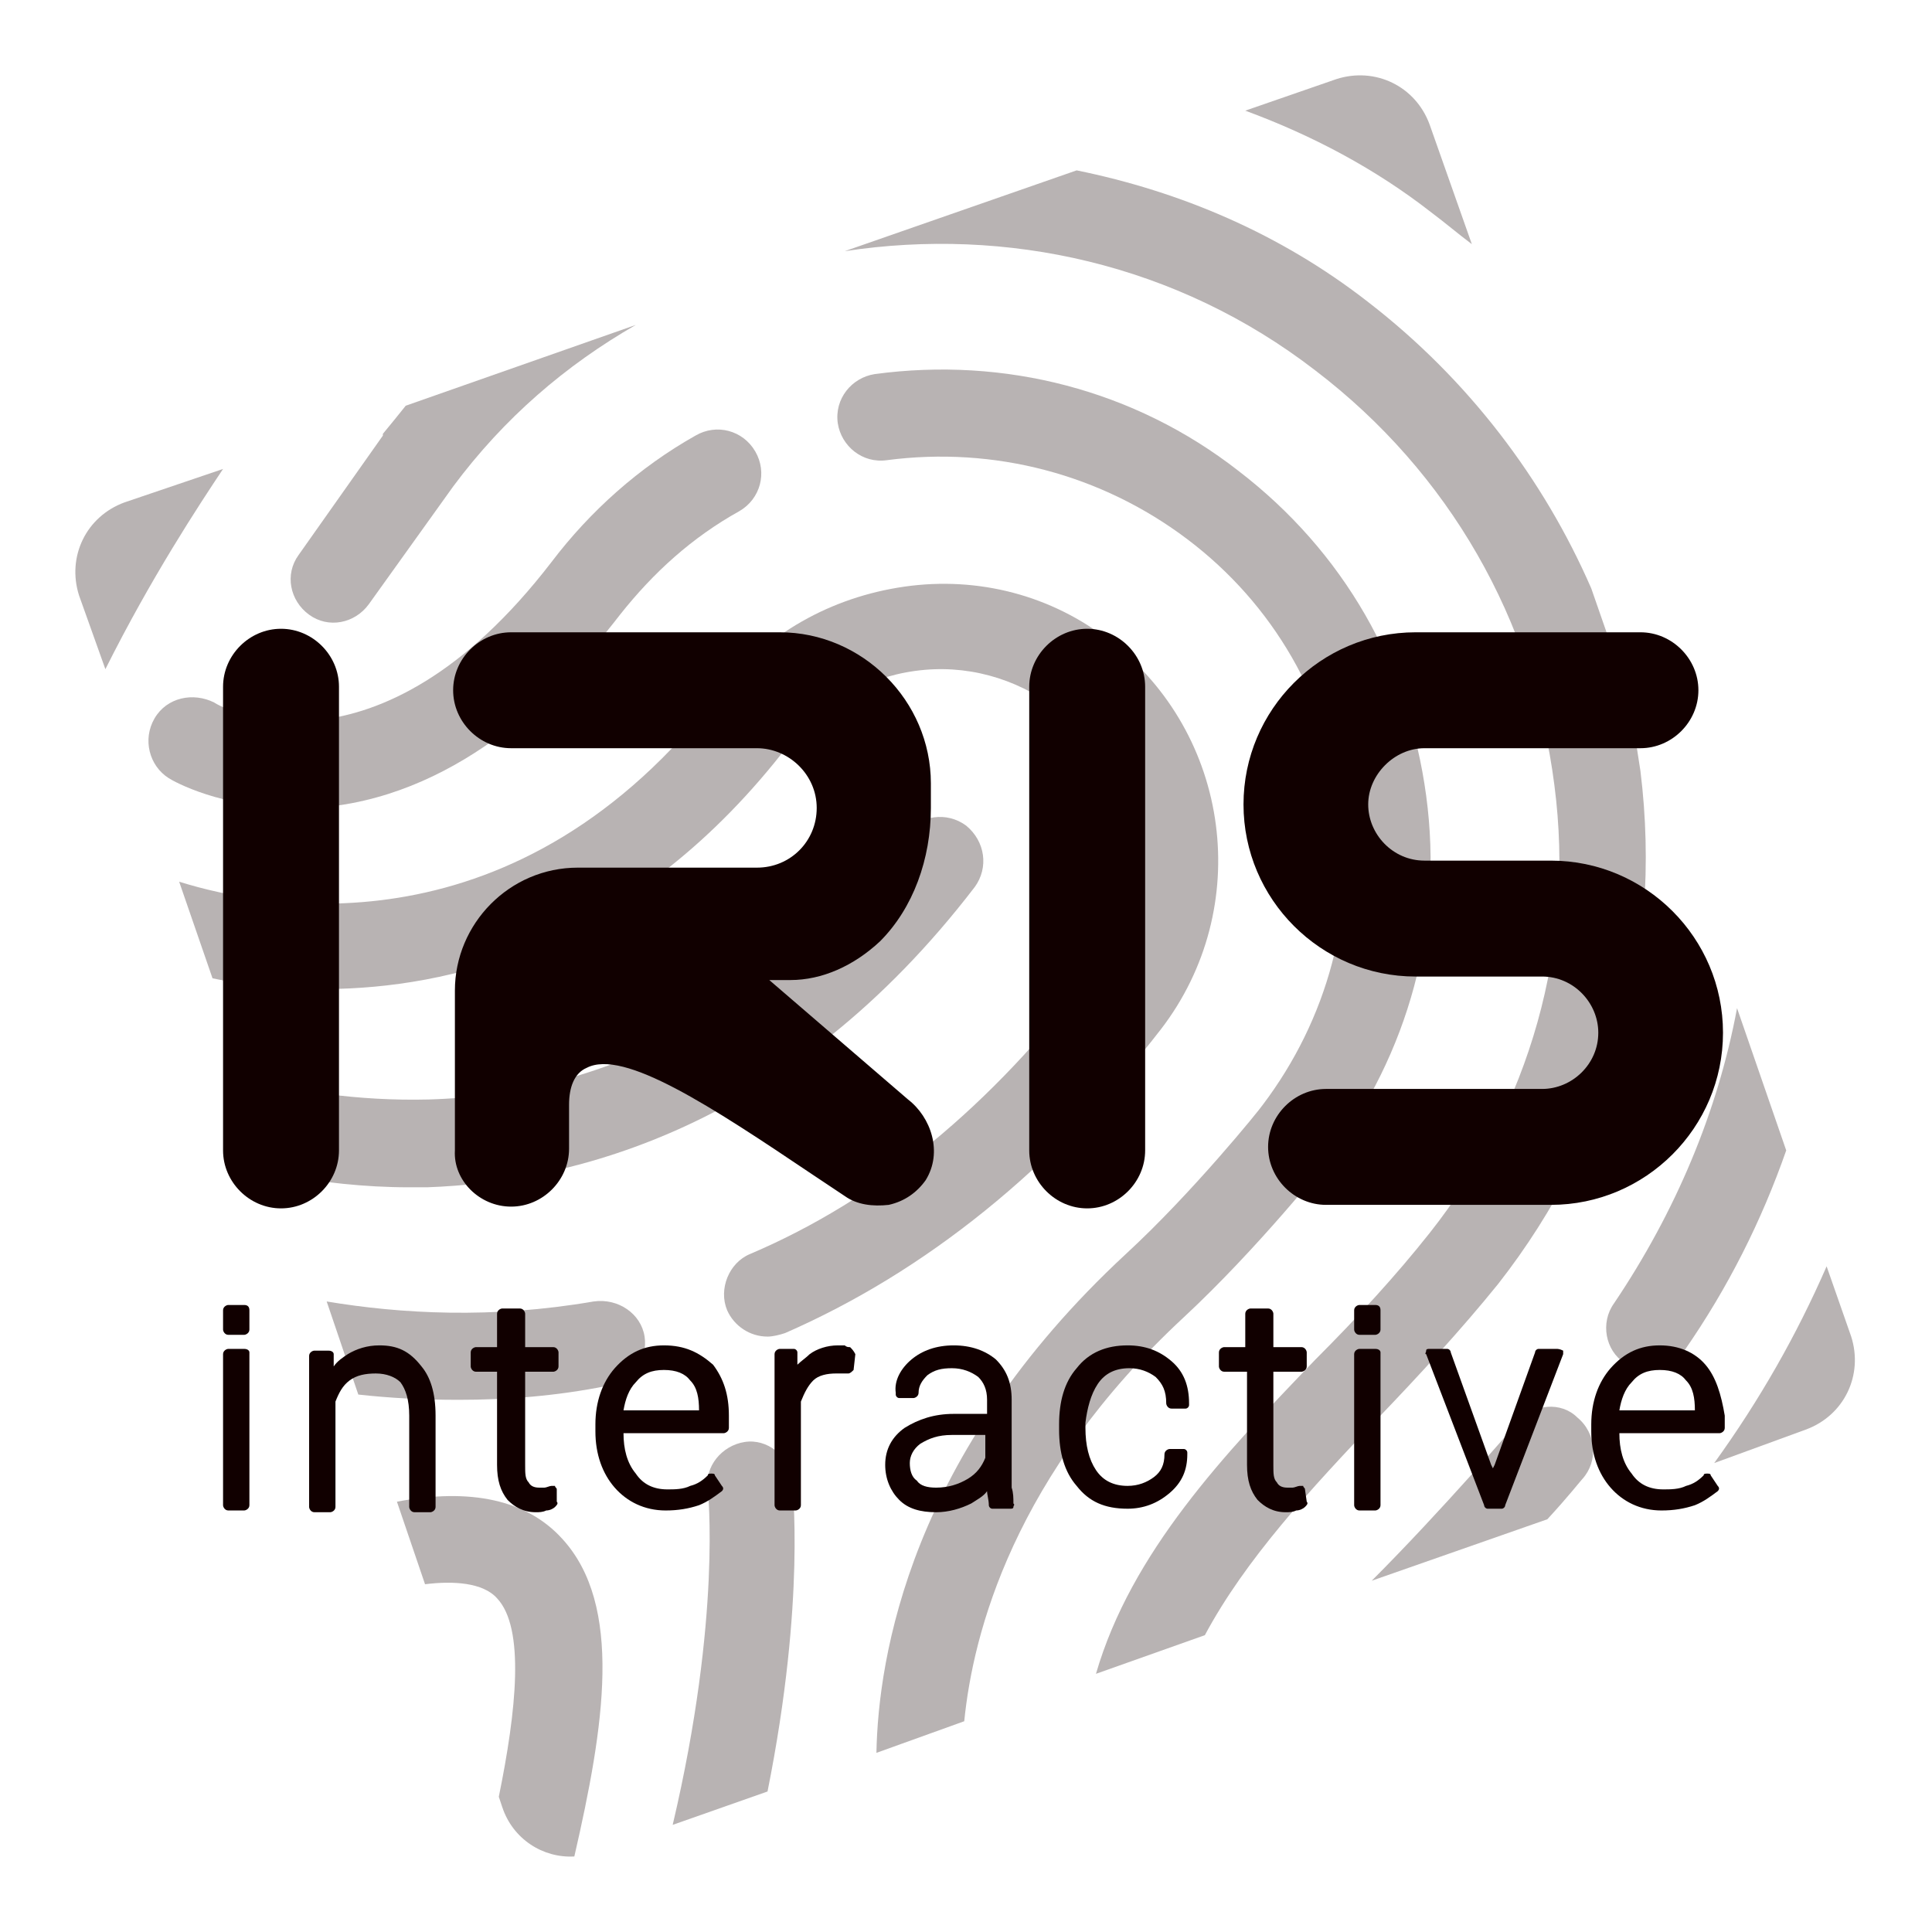 <?xml version="1.0" encoding="utf-8"?>
<!-- Generator: Adobe Illustrator 21.0.2, SVG Export Plug-In . SVG Version: 6.00 Build 0)  -->
<svg version="1.1" id="IRIS-Interactive" xmlns="http://www.w3.org/2000/svg" xmlns:xlink="http://www.w3.org/1999/xlink" x="0px"
	 y="0px" viewBox="0 0 110 110" style="enable-background:new 0 0 110 110;" xml:space="preserve">
<style type="text/css">
	.st0{opacity:0.3;}
	.st1{fill:#110000;}
</style>
<g>
	<g class="st0">
		<path class="st1" d="M8.8,40.9c-0.7,1.2-0.3,2.7,0.8,3.4c0.3,0.2,3,1.7,7.2,1.7c0.4,0,0.7,0,1.1,0c7.8-0.5,13.7-6.2,17.4-11
			c1.9-2.4,4.1-4.4,6.8-5.9c1.2-0.7,1.6-2.2,0.9-3.4c-0.7-1.2-2.2-1.6-3.4-0.9c-3.2,1.8-6,4.3-8.2,7.2c-10,13-18.8,8.3-19.2,8
			C11,39.4,9.5,39.7,8.8,40.9z"/>
		<g>
			<path class="st1" d="M81.5,12.1c0.8,0.6,1.5,1.2,2.3,1.8l-2.4-6.8c-0.8-2.2-3.1-3.3-5.3-2.6l-5.2,1.8
				C74.7,7.7,78.3,9.6,81.5,12.1z"/>
			<path class="st1" d="M6,38.1c2.6-5.2,5.3-9.3,6.7-11.4l-5.6,1.9c-2.2,0.8-3.3,3.1-2.6,5.3L6,38.1z"/>
			<path class="st1" d="M98.9,57.4c-1.1,5.9-3.5,11.6-7,16.8c-0.8,1.1-0.5,2.7,0.6,3.4c0.4,0.3,0.9,0.4,1.4,0.4c0.8,0,1.6-0.4,2-1.1
				c2.5-3.6,4.4-7.4,5.8-11.4L98.9,57.4z"/>
		</g>
		<g>
			<path class="st1" d="M36.2,18.5l-13.1,4.6c-0.4,0.5-0.8,1-1.3,1.6c0,0,0,0,0,0.1L17,31.6c-0.8,1.1-0.5,2.6,0.6,3.4
				c1.1,0.8,2.6,0.5,3.4-0.6l4.8-6.7C28.7,23.8,32.2,20.8,36.2,18.5z"/>
			<path class="st1" d="M77.9,17.2c-5-3.9-10.7-6.3-16.6-7.5l-13.2,4.6c9.2-1.4,18.9,0.7,26.8,6.8c7.6,5.8,12.4,14.2,13.6,23.6
				c1.2,9.2-1.4,18.3-7.1,25.5c-1.9,2.4-4.1,4.8-6.5,7.2c-5.2,5.4-10.5,11-12.5,17.9l6.2-2.2c2.3-4.3,6-8.3,9.9-12.4
				c2.3-2.4,4.7-5,6.8-7.6c6.5-8.3,9.4-18.7,8.1-29.2c-0.3-2-0.6-3.9-1.2-5.8l-1.6-4.6C87.9,27.3,83.6,21.6,77.9,17.2z"/>
		</g>
		<path class="st1" d="M42.7,71.4c-1.2,0.5-1.8,2-1.3,3.2c0.4,0.9,1.3,1.5,2.3,1.5c0.3,0,0.7-0.1,1-0.2c8-3.5,15.2-9.3,21.4-17.3
			c5.3-6.9,4-16.8-2.9-22.1c-3.3-2.6-7.5-3.7-11.7-3.1c-4.2,0.6-7.9,2.7-10.5,6c-11.5,15-25.7,12.4-30.8,10.8l1.9,5.5
			c1.8,0.4,4,0.6,6.4,0.6c0.3,0,0.5,0,0.8,0c6.9-0.2,17-2.7,25.6-13.9c1.8-2.3,4.3-3.8,7.2-4.2s5.7,0.4,8,2.1
			c4.8,3.6,5.7,10.5,2,15.2C56.5,62.9,50,68.3,42.7,71.4z"/>
		<path class="st1" d="M70.5,26.8c-5.9-4.6-13.3-6.5-20.7-5.5c-1.3,0.2-2.3,1.4-2.1,2.8c0.2,1.3,1.4,2.3,2.8,2.1
			c6.1-0.8,12.2,0.8,17.1,4.5s8,9.1,8.8,15.2s-0.8,12.1-4.5,17c-0.2,0.3-4,5-7.8,8.5C51.8,82.8,50,94.4,49.9,99.8l5-1.8
			c0.5-5,2.8-14,12.5-23c4.2-3.9,8.2-8.9,8.3-9.1l0,0l0,0c4.5-5.9,6.5-13.2,5.5-20.6S76.5,31.4,70.5,26.8z"/>
		<path class="st1" d="M55.5,50.5c0.8-1.1,0.6-2.6-0.5-3.5c-1.1-0.8-2.6-0.6-3.5,0.5C44.2,57.2,35,62.3,24.4,62.6
			c-4.1,0.1-7.7-0.5-10.2-1.2l1.9,5.5c2.1,0.4,4.6,0.7,7.2,0.7c0.3,0,0.6,0,1,0C32.7,67.3,45,64.2,55.5,50.5z"/>
		<path class="st1" d="M36.7,76.1c-0.2-1.3-1.5-2.2-2.9-2c-5.8,1-11,0.7-15.2,0l1.8,5.3c1.8,0.2,3.7,0.3,5.7,0.3
			c2.7,0,5.5-0.2,8.5-0.8C36,78.7,36.9,77.4,36.7,76.1z"/>
		<path class="st1" d="M32,87.6c-2-2.2-5.2-2.9-9.4-2.1l1.6,4.7c1.6-0.2,3.3-0.1,4.1,0.8c1.6,1.7,1.1,6.4,0.1,11.3l0.2,0.6
			c0.6,1.8,2.3,2.9,4.1,2.8C34.4,98.3,35.5,91.4,32,87.6z"/>
		<path class="st1" d="M43.7,102c2.2-11,1.4-17.4,1.4-17.8c-0.2-1.3-1.4-2.3-2.7-2.1c-1.3,0.2-2.3,1.4-2.1,2.7c0,0.1,0.8,7.2-2,19.1
			L43.7,102z"/>
		<path class="st1" d="M86.4,81c-0.1,0.1-4.3,5-8.3,9l10-3.5c1.2-1.3,1.9-2.2,2-2.3c0.9-1,0.8-2.6-0.3-3.5
			C88.9,79.8,87.3,79.9,86.4,81z"/>
		<path class="st1" d="M102.8,81.4c2.2-0.8,3.3-3.1,2.6-5.3l-1.4-4c-1.7,3.9-3.8,7.6-6.4,11.2L102.8,81.4z"/>
	</g>
	<g>
		<path class="st1" d="M16,35.8c-1.8,0-3.3,1.5-3.3,3.3v26.4c0,1.8,1.5,3.3,3.3,3.3s3.3-1.5,3.3-3.3V39.1
			C19.3,37.3,17.8,35.8,16,35.8z"/>
		<path class="st1" d="M88.3,49h-7.2c-1.8,0-3.2-1.5-3.2-3.2s1.5-3.2,3.2-3.2h12.3c1.8,0,3.3-1.5,3.3-3.3S95.2,36,93.4,36H80.6
			c-5.4,0-9.8,4.4-9.8,9.8s4.4,9.8,9.8,9.8h7.2c1.8,0,3.2,1.5,3.2,3.2c0,1.8-1.5,3.2-3.2,3.2H75.5c-1.8,0-3.3,1.5-3.3,3.3
			s1.5,3.3,3.3,3.3h12.8c5.4,0,9.8-4.4,9.8-9.8C98.1,53.4,93.7,49,88.3,49z"/>
		<path class="st1" d="M61.9,35.8c-1.8,0-3.3,1.5-3.3,3.3v26.4c0,1.8,1.5,3.3,3.3,3.3s3.3-1.5,3.3-3.3V39.1
			C65.2,37.3,63.7,35.8,61.9,35.8z"/>
		<path class="st1" d="M29.1,68.7c1.8,0,3.3-1.5,3.3-3.3v-2.5c0-1,0.3-1.8,1-2.1c2.1-1.1,7.1,2.2,12.9,6.1c0.6,0.4,1.2,0.8,1.8,1.2
			c0.7,0.5,1.6,0.6,2.5,0.5c0.9-0.2,1.6-0.7,2.1-1.4c1-1.6,0.3-3.6-1-4.6l0,0l-7.9-6.8H45c1.8,0,3.6-0.8,5.1-2.2
			C52,51.7,53,48.9,53,46v-1.4c0-4.7-3.9-8.6-8.6-8.6H29.1c-1.8,0-3.3,1.5-3.3,3.3s1.5,3.3,3.3,3.3h14c1.8,0,3.4,1.5,3.4,3.4
			s-1.5,3.4-3.4,3.4H32.9c-3.9,0-7,3.2-7,7v9.1C25.8,67.2,27.3,68.7,29.1,68.7z"/>
	</g>
	<g>
		<path class="st1" d="M13.9,74.3H13c-0.1,0-0.3,0.1-0.3,0.3v1.1c0,0.1,0.1,0.3,0.3,0.3h0.9c0.1,0,0.3-0.1,0.3-0.3v-1.1
			C14.2,74.4,14.1,74.3,13.9,74.3z"/>
		<path class="st1" d="M13.9,76.8H13c-0.1,0-0.3,0.1-0.3,0.3v8.6c0,0.1,0.1,0.3,0.3,0.3h0.9c0.1,0,0.3-0.1,0.3-0.3V77
			C14.2,76.9,14.1,76.8,13.9,76.8z"/>
		<path class="st1" d="M21.6,76.6c-0.7,0-1.3,0.2-1.8,0.5c-0.3,0.2-0.6,0.4-0.8,0.7v-0.7c0-0.1-0.1-0.2-0.3-0.2h-0.8
			c-0.1,0-0.3,0.1-0.3,0.3v8.6c0,0.1,0.1,0.3,0.3,0.3h0.9c0.1,0,0.3-0.1,0.3-0.3v-6c0.2-0.5,0.4-0.9,0.8-1.2
			c0.4-0.3,0.9-0.4,1.5-0.4s1.1,0.2,1.4,0.5c0.3,0.4,0.5,1,0.5,1.9v5.2c0,0.1,0.1,0.3,0.3,0.3h0.9c0.1,0,0.3-0.1,0.3-0.3v-5.2
			c0-1.3-0.3-2.2-0.8-2.8C23.3,76.9,22.6,76.6,21.6,76.6z"/>
		<path class="st1" d="M31.7,84.8c0-0.1-0.1-0.1-0.1-0.2c-0.1,0-0.1,0-0.2,0s-0.3,0.1-0.4,0.1s-0.2,0-0.3,0c-0.3,0-0.5-0.1-0.6-0.3
			c-0.2-0.2-0.2-0.5-0.2-1v-5.3h1.6c0.1,0,0.3-0.1,0.3-0.3V77c0-0.1-0.1-0.3-0.3-0.3h-1.6v-1.9c0-0.1-0.1-0.3-0.3-0.3h-1
			c-0.1,0-0.3,0.1-0.3,0.3v1.9h-1.2c-0.1,0-0.3,0.1-0.3,0.3v0.8c0,0.1,0.1,0.3,0.3,0.3h1.2v5.3c0,0.9,0.2,1.5,0.6,2
			c0.4,0.4,0.9,0.7,1.6,0.7c0.2,0,0.4,0,0.6-0.1c0.2,0,0.4-0.1,0.5-0.2s0.2-0.2,0.1-0.3L31.7,84.8z"/>
		<path class="st1" d="M37.8,76.6c-1.1,0-2,0.4-2.8,1.3c-0.7,0.8-1.1,1.9-1.1,3.2v0.4c0,1.3,0.4,2.4,1.1,3.2
			c0.7,0.8,1.7,1.3,2.9,1.3c0.7,0,1.3-0.1,1.9-0.3c0.5-0.2,0.9-0.5,1.3-0.8c0.1-0.1,0.1-0.2,0-0.3L40.7,84c0-0.1-0.1-0.1-0.2-0.1
			c-0.1,0-0.2,0-0.2,0.1c-0.3,0.3-0.6,0.5-1,0.6c-0.4,0.2-0.9,0.2-1.3,0.2c-0.8,0-1.4-0.3-1.8-0.9c-0.5-0.6-0.7-1.4-0.7-2.3h5.7
			c0.1,0,0.3-0.1,0.3-0.3v-0.7c0-1.2-0.3-2.1-0.9-2.9C39.8,77,39,76.6,37.8,76.6z M35.5,80.3c0.1-0.6,0.3-1.2,0.7-1.6
			c0.4-0.5,0.9-0.7,1.6-0.7c0.7,0,1.2,0.2,1.5,0.6c0.4,0.4,0.5,1,0.5,1.7H35.5z"/>
		<path class="st1" d="M48.4,76.7c-0.1,0-0.2,0-0.3-0.1c-0.1,0-0.2,0-0.4,0c-0.6,0-1.2,0.2-1.6,0.5c-0.2,0.2-0.5,0.4-0.7,0.6V77
			c0-0.1-0.1-0.2-0.2-0.2h-0.8c-0.1,0-0.3,0.1-0.3,0.3v8.6c0,0.1,0.1,0.3,0.3,0.3h0.9c0.1,0,0.3-0.1,0.3-0.3v-5.9
			c0.2-0.5,0.4-0.9,0.7-1.2c0.3-0.3,0.8-0.4,1.3-0.4h0.7c0.1,0,0.2-0.1,0.3-0.2l0.1-0.9C48.6,76.9,48.5,76.8,48.4,76.7z"/>
		<path class="st1" d="M57.6,84.7c0-0.3,0-0.6,0-0.8v-4.2c0-1-0.3-1.7-0.9-2.3c-0.6-0.5-1.4-0.8-2.4-0.8s-1.8,0.3-2.4,0.8
			c-0.6,0.5-1,1.2-0.9,1.9c0,0,0,0,0,0.1l0,0c0,0.1,0.1,0.2,0.2,0.2H52c0.1,0,0.3-0.1,0.3-0.3c0-0.4,0.2-0.7,0.5-1
			c0.4-0.3,0.8-0.4,1.4-0.4c0.6,0,1.1,0.2,1.5,0.5c0.3,0.3,0.5,0.7,0.5,1.3v0.8h-1.9c-1.1,0-2,0.3-2.8,0.8c-0.7,0.5-1.1,1.2-1.1,2.1
			c0,0.8,0.3,1.5,0.8,2s1.2,0.7,2.1,0.7c0.7,0,1.4-0.2,2-0.5c0.3-0.2,0.7-0.4,0.9-0.7l0,0c0,0.2,0.1,0.5,0.1,0.8
			c0,0.1,0.1,0.2,0.2,0.2h1c0.1,0,0.2,0,0.2-0.1s0.1-0.1,0-0.2C57.7,85.3,57.7,85,57.6,84.7z M56.1,81.7V83c-0.2,0.5-0.5,0.9-1,1.2
			c-0.5,0.3-1.1,0.5-1.8,0.5c-0.5,0-0.9-0.1-1.1-0.4c-0.3-0.2-0.4-0.6-0.4-1s0.2-0.8,0.6-1.1c0.5-0.3,1-0.5,1.8-0.5H56.1z"/>
		<path class="st1" d="M62.5,78.8c0.4-0.6,1-0.9,1.8-0.9c0.6,0,1.1,0.2,1.5,0.5c0.4,0.4,0.6,0.8,0.6,1.5c0,0.1,0.1,0.3,0.3,0.3h0.8
			c0.1,0,0.2-0.1,0.2-0.2l0,0c0,0,0,0,0-0.1c0-1-0.3-1.8-1-2.4s-1.5-0.9-2.5-0.9c-1.2,0-2.2,0.4-2.9,1.3c-0.7,0.8-1,1.9-1,3.2v0.3
			c0,1.3,0.3,2.4,1,3.2c0.7,0.9,1.6,1.3,2.9,1.3c0.9,0,1.7-0.3,2.4-0.9c0.7-0.6,1-1.3,1-2.2c0,0,0,0,0-0.1l0,0
			c0-0.1-0.1-0.2-0.2-0.2h-0.8c-0.1,0-0.3,0.1-0.3,0.3c0,0.6-0.2,1-0.6,1.3s-0.9,0.5-1.5,0.5c-0.8,0-1.4-0.3-1.8-0.9
			c-0.4-0.6-0.6-1.4-0.6-2.4V81C61.9,80.2,62.1,79.4,62.5,78.8z"/>
		<path class="st1" d="M74.3,84.8c0-0.1-0.1-0.1-0.1-0.2c-0.1,0-0.1,0-0.2,0s-0.3,0.1-0.4,0.1s-0.2,0-0.3,0c-0.3,0-0.5-0.1-0.6-0.3
			c-0.2-0.2-0.2-0.5-0.2-1v-5.3h1.6c0.1,0,0.3-0.1,0.3-0.3V77c0-0.1-0.1-0.3-0.3-0.3h-1.6v-1.9c0-0.1-0.1-0.3-0.3-0.3h-1
			c-0.1,0-0.3,0.1-0.3,0.3v1.9h-1.2c-0.1,0-0.3,0.1-0.3,0.3v0.8c0,0.1,0.1,0.3,0.3,0.3H71v5.3c0,0.9,0.2,1.5,0.6,2
			c0.4,0.4,0.9,0.7,1.6,0.7c0.2,0,0.4,0,0.6-0.1c0.2,0,0.4-0.1,0.5-0.2s0.2-0.2,0.1-0.3L74.3,84.8z"/>
		<path class="st1" d="M78.3,74.3h-0.9c-0.1,0-0.3,0.1-0.3,0.3v1.1c0,0.1,0.1,0.3,0.3,0.3h0.9c0.1,0,0.3-0.1,0.3-0.3v-1.1
			C78.6,74.4,78.5,74.3,78.3,74.3z"/>
		<path class="st1" d="M78.3,76.8h-0.9c-0.1,0-0.3,0.1-0.3,0.3v8.6c0,0.1,0.1,0.3,0.3,0.3h0.9c0.1,0,0.3-0.1,0.3-0.3V77
			C78.6,76.9,78.5,76.8,78.3,76.8z"/>
		<path class="st1" d="M88.6,76.8h-1c-0.1,0-0.2,0.1-0.2,0.2l-2.3,6.4L85,83.6l-0.1-0.2l0,0L82.6,77c0-0.1-0.1-0.2-0.2-0.2h-1
			c-0.1,0-0.2,0-0.2,0.1s-0.1,0.2,0,0.2l3.3,8.6c0,0.1,0.1,0.2,0.2,0.2h0.8c0.1,0,0.2-0.1,0.2-0.2l3.3-8.6c0-0.1,0-0.2,0-0.2
			C88.8,76.8,88.7,76.8,88.6,76.8z"/>
		<path class="st1" d="M97.1,77.7c-0.6-0.7-1.5-1.1-2.6-1.1s-2,0.4-2.8,1.3c-0.7,0.8-1.1,1.9-1.1,3.2v0.4c0,1.3,0.4,2.4,1.1,3.2
			c0.7,0.8,1.7,1.3,2.9,1.3c0.7,0,1.3-0.1,1.9-0.3c0.5-0.2,0.9-0.5,1.3-0.8c0.1-0.1,0.1-0.2,0-0.3L97.4,84c0-0.1-0.1-0.1-0.2-0.1
			S97,83.9,97,84c-0.3,0.3-0.6,0.5-1,0.6c-0.4,0.2-0.9,0.2-1.3,0.2c-0.8,0-1.4-0.3-1.8-0.9c-0.5-0.6-0.7-1.4-0.7-2.3h5.7
			c0.1,0,0.3-0.1,0.3-0.3v-0.7C98,79.4,97.7,78.4,97.1,77.7z M92.2,80.3c0.1-0.6,0.3-1.2,0.7-1.6c0.4-0.5,0.9-0.7,1.6-0.7
			s1.2,0.2,1.5,0.6c0.4,0.4,0.5,1,0.5,1.7H92.2z"/>
	</g>
</g>
</svg>

